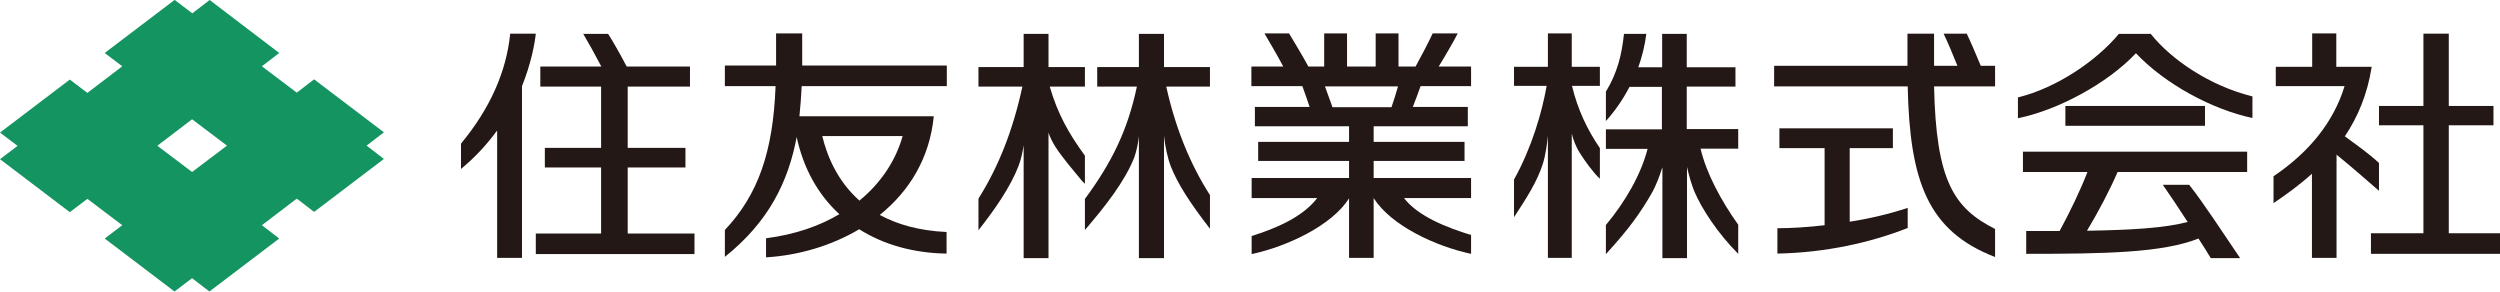 <?xml version="1.0" encoding="UTF-8"?>
<svg id="_レイヤー_1" data-name="レイヤー 1" xmlns="http://www.w3.org/2000/svg" viewBox="0 0 99.57 11.61">
  <defs>
    <style>
      .cls-1 {
        fill: #139460;
      }

      .cls-1, .cls-2 {
        stroke-width: 0px;
      }

      .cls-2 {
        fill: #231815;
      }
    </style>
  </defs>
  <path class="cls-1" d="m6.26,5.81l1.39-1.06,1.39,1.05-1.39,1.05-1.39-1.05Zm.69-5.81l-2.78,2.11.7.53-1.39,1.06-.7-.53L0,5.28l.7.53L0,6.34l2.78,2.11.7-.53,1.39,1.05-.7.53,2.78,2.11.7-.53.69.53,2.78-2.11-.69-.53,1.39-1.06.69.53,2.78-2.11-.69-.53.69-.53-2.78-2.11-.69.53-1.39-1.05.69-.53L8.35,0l-.69.53-.7-.53Z"/>
  <path class="cls-2" d="m79.46,10.24v-1.12c-1.64-.83-2.35-1.91-2.43-5.68h2.43v-.82h-.57c-.19-.46-.43-1.02-.56-1.28h-.92c.14.29.38.85.55,1.28h-.93v-1.28h-1.06v1.28h-5.31v.82h5.32c.08,3.78.8,5.77,3.49,6.8"/>
  <path class="cls-2" d="m70.79,9.1v1c1.92-.04,3.69-.43,5.19-1.02v-.8c-.73.24-1.53.43-2.31.55v-2.93h1.72v-.79h-4.52v.79h1.8v3.07c-.68.08-1.33.12-1.89.12"/>
  <path class="cls-2" d="m66.21,6.67v3.61h.98v-3.63c.08.36.19.72.29.97.29.68.92,1.66,1.75,2.49v-1.16c-.69-.97-1.27-2.05-1.5-3.03h1.5v-.78h-2.05v-1.69h1.94v-.77h-1.94v-1.33h-.98v1.33h-.95c.15-.42.26-.86.32-1.33h-.89c-.09.85-.27,1.56-.72,2.3v1.17c.38-.42.69-.88.94-1.36h1.29v1.69h-2.23v.78h1.66c-.26,1.01-.88,2.1-1.66,3.03v1.16c.89-.97,1.38-1.64,1.85-2.47.12-.22.27-.57.39-.96"/>
  <path class="cls-2" d="m61.65,5.4v4.87h.95v-4.95c.05.22.16.52.32.77.18.29.53.78.8,1.03v-1.22c-.5-.73-.89-1.55-1.11-2.48h1.11v-.76h-1.12v-1.33h-.95v1.33h-1.35v.76h1.3c-.18,1.03-.59,2.46-1.3,3.73v1.5c.5-.76.93-1.43,1.15-2.13.11-.35.18-.87.2-1.12"/>
  <path class="cls-2" d="m80.7,9.2v.91c3.14,0,5.43-.04,6.86-.61.19.29.36.56.49.78h1.17c-.68-1-1.48-2.23-2.03-2.92h-1.05c.25.36.63.92.99,1.48-.9.24-2.2.32-4.01.35.43-.71.91-1.62,1.22-2.34h5.16v-.81h-8.93v.81h2.57c-.28.72-.7,1.6-1.11,2.35-.42,0-.87,0-1.34,0"/>
  <rect class="cls-2" x="82.26" y="4.22" width="5.56" height=".79"/>
  <path class="cls-2" d="m85.07,2.12c1.15,1.22,3.03,2.24,4.64,2.58v-.86c-1.69-.42-3.22-1.45-4.05-2.49h0s0,0,0,0h-1.27c-.89,1.07-2.47,2.15-4.02,2.53v.83c1.6-.33,3.56-1.38,4.7-2.59"/>
  <polygon class="cls-2" points="96.52 9.29 94.43 9.29 94.43 10.11 99.57 10.11 99.57 9.29 97.53 9.29 97.53 4.99 99.31 4.99 99.31 4.22 97.53 4.22 97.53 1.34 96.52 1.34 96.52 4.22 94.75 4.22 94.75 4.99 96.52 4.99 96.52 9.29"/>
  <path class="cls-2" d="m92.08,10.27h.98v-4.11c.53.43,1.13.95,1.69,1.44v-1.11c-.47-.43-.9-.72-1.36-1.06.51-.76.9-1.67,1.07-2.77h-1.41v-1.33h-.96v1.33h-1.45v.77h2.74c-.44,1.44-1.42,2.64-2.83,3.59v1.07c.49-.33,1.02-.71,1.53-1.17v3.34"/>
  <path class="cls-2" d="m31.72,5.41c.27,1.3.87,2.35,1.71,3.12-.79.47-1.76.81-2.92.96v.76c1.3-.08,2.6-.46,3.71-1.12.98.62,2.17.95,3.48.97v-.86c-1.11-.05-1.98-.31-2.66-.68,1.17-.94,1.99-2.26,2.15-3.93h-5.35c.04-.39.07-.79.09-1.2h5.78v-.82h-5.76v-1.28h-1.04v1.28h-2.04v.82h2.02c-.1,2.63-.7,4.33-2.02,5.73v1.07c1.74-1.39,2.53-2.98,2.87-4.82m4.21.01c-.26.93-.83,1.84-1.72,2.57-.88-.78-1.29-1.78-1.48-2.57h3.2Z"/>
  <path class="cls-2" d="m43.21,7.9v1.26c.81-.94,1.6-1.95,1.97-2.9.09-.25.16-.61.18-.84v4.86h1v-4.87c.04.39.14.89.28,1.24.27.67.73,1.4,1.55,2.46v-1.34c-.8-1.25-1.38-2.69-1.74-4.32h1.74v-.78h-1.83v-1.32h-1v1.32h-1.66v.78h1.58c-.36,1.7-.97,2.98-2.06,4.46"/>
  <path class="cls-2" d="m40.77,5.7v4.58h.99v-5c.05.16.14.35.27.56.27.42.68.9,1.07,1.37l.11.11v-1.12c-.62-.85-1.08-1.64-1.4-2.75h1.4v-.78h-1.45v-1.32h-.99v1.32h-1.8v.78h1.75c-.38,1.75-.95,3.19-1.75,4.46v1.26c.66-.84,1.28-1.73,1.6-2.57.1-.26.17-.59.21-.88"/>
  <path class="cls-2" d="m23.94,5.89h-2.24v.78h2.24v2.63h-2.6v.82h6.32v-.82h-2.66v-2.63h2.3v-.78h-2.3v-2.44h2.48v-.8h-2.52c-.24-.46-.57-1.04-.74-1.3h-.99c.18.3.49.86.72,1.3h-2.43v.8h2.42v2.44"/>
  <path class="cls-2" d="m19.8,5.22v5.05h.99V3.43c.37-.92.51-1.71.55-2.09h-1.02c-.15,1.51-.8,2.98-1.96,4.38v1.01c.58-.48,1.05-1,1.43-1.52"/>
  <path class="cls-2" d="m53.73,7.89v2.38h.98v-2.38c.7,1.1,2.47,1.92,3.88,2.22v-.75c-.98-.3-2.12-.75-2.67-1.47h2.67v-.8h-3.88v-.68h3.62v-.76h-3.62v-.62h3.75v-.77h-2.19c.09-.22.23-.61.31-.83h2.01v-.78h-1.29c.2-.32.58-.97.76-1.32h-1c-.13.29-.49.98-.68,1.32h-.68v-1.32h-.91v1.32h-1.14v-1.32h-.91v1.32h-.63c-.2-.37-.61-1.06-.77-1.32h-.98c.19.32.56.96.75,1.32h-1.27v.78h2.03c.08.23.22.6.29.83h-2.18v.77h3.75v.62h-3.62v.76h3.62v.68h-3.88v.8h2.61c-.58.76-1.65,1.21-2.61,1.51v.72c1.41-.3,3.2-1.14,3.88-2.22m-.66-3.63c-.08-.23-.22-.61-.3-.83h2.91c-.06.22-.18.6-.26.83h-2.35Z"/>
</svg>